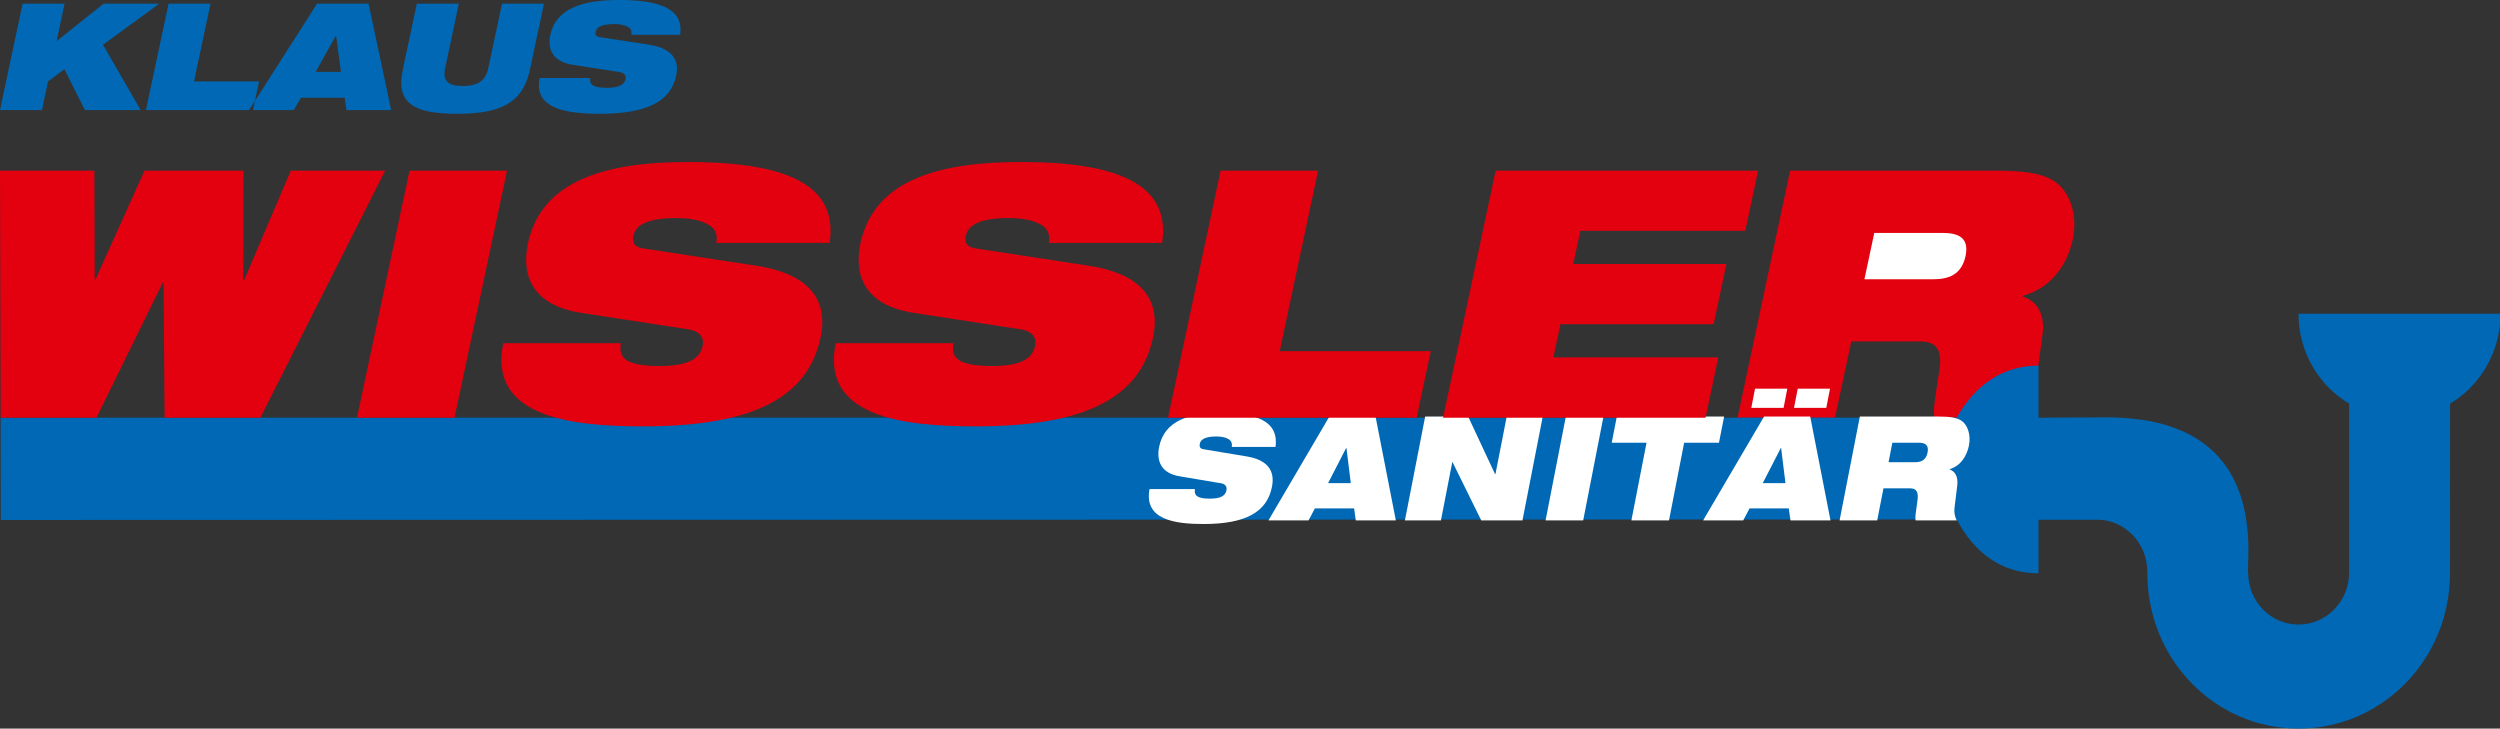 <!-- Generator: Adobe Illustrator 21.1.0, SVG Export Plug-In  -->
<svg version="1.1"
	 xmlns="http://www.w3.org/2000/svg" xmlns:xlink="http://www.w3.org/1999/xlink" xmlns:a="http://ns.adobe.com/AdobeSVGViewerExtensions/3.0/"
	 x="0px" y="0px" width="744.607px" height="217.003px" viewBox="0 0 744.607 217.003"
	 style="enable-background:new 0 0 744.607 217.003;" xml:space="preserve">
<rect x="0" y="0" width="744.607" height="217.003" fill="#333333" stroke="none"/>
<style type="text/css">
	.st0{fill:#E3000F;}
	.st1{fill:#0068B4;}
	.st2{fill-rule:evenodd;clip-rule:evenodd;fill:#0068B4;}
	.st3{fill:#FFFFFF;}
</style>
<defs>
</defs>
<path class="st0" d="M517.511,124.414h29.037l4.845-22.708h20.593c5.361,0,6.49,3.299,5.618,8.755
	c-1.288,8.546-1.961,11.741-1.393,13.954l29.202-0.211c-1.392-2.315,0.325-5.196,0.765-8.489l2.167-16.07
	c0.824-6.383-1.857-10.091-5.923-11.324l0.054-0.21c8.958-2.472,13.39-9.884,14.881-16.784c1.697-8.035-1.339-15.14-6.233-17.821
	c-3.55-1.954-8.444-2.677-16.787-2.677h-61.171L517.511,124.414L517.511,124.414z"/>
<path class="st1" d="M184.477,21.449c1.642,0.268,2.018,1.197,1.816,2.13c-0.309,1.507-1.617,2.569-5.519,2.569
	c-1.951,0-3.281-0.223-4.102-0.666c-0.796-0.487-1.043-1.197-0.864-2.258H161.26v5.399c2.396,4.478,10.063,5.262,17.385,5.262
	c14.055,0,21.126-3.657,22.765-11.375c1.155-5.361-2.124-8.289-8.221-9.218l-14.477-2.218c-1.197-0.175-1.485-0.753-1.287-1.643
	c0.267-1.329,1.752-2.258,5.477-2.258c1.374,0,2.771,0.179,3.768,0.666c1.062,0.443,1.639,1.241,1.373,2.526h14.542
	C203.533,3.869,198.819,0.209,185.645,0h-2.331c-9.776,0.161-17.722,2.507-19.41,10.408c-0.931,4.436,0.842,7.981,6.76,8.912
	L184.477,21.449L184.477,21.449L184.477,21.449z M161.26,4.67V1.1h0.762L161.26,4.67z M161.26,23.224h-0.525
	c-0.461,2.224-0.227,3.993,0.525,5.399V23.224L161.26,23.224z M161.26,1.1V4.67l-3.428,16.068
	c-2.13,10.067-8.87,13.146-21.726,13.146c-12.859,0-18.269-3.079-16.138-13.146l0,0L124.159,1.1h12.502l-4.079,19.152
	c-0.863,4.08,1.197,5.365,5.277,5.365c4.079,0,6.715-1.285,7.581-5.365L149.518,1.1H161.26L161.26,1.1z M97.778,29.119v-7.714h3.768
	l0,0l-1.441-10.732h-0.088l-2.239,4V1.1h11.994l6.738,31.677h-13.301l-0.555-3.658H97.778z M97.778,1.1v13.573l-3.769,6.733h3.769
	v7.714h-8.157l-2.107,3.658H75.677v-1.56l1.486-6.975h-1.486v6.209L94.429,1.1H97.778z M75.677,24.241v6.209l-1.486,2.326l0,0h1.486
	v-1.56l-0.332,1.56H45.454v-9.331L50.206,1.1h12.504l-4.921,23.142H75.677L75.677,24.241z M45.454,2.548L47.437,1.1h-1.984V2.548z
	 M45.454,1.1v1.448L30.679,13.336l11.214,19.441H25.27l0,0l-6.075-12.169l-4.878,3.634l-1.814,8.536H0L6.735,1.1H19.24
	l-2.395,11.171L30.854,1.1H45.454L45.454,1.1z M45.454,23.446l-1.984,9.331l0,0h1.984V23.446z"/>
<path class="st2" d="M627.318,124.302c29.798,0,42.362,15.079,42.362,39.594l-0.146,6.721h0.078c0,8.506,6.707,15.403,14.982,15.403
	c8.271,0,15.065-6.897,15.065-15.403v-50.402c-8.982-5.353-15.072-15.335-15.072-26.771h60.018v3.092
	c-0.98,10.129-6.714,18.815-14.874,23.679l-0.013,50.521c0,25.626-20.201,46.267-45.124,46.267c-24.925,0-45.03-20.642-45.03-46.267
	v-0.459c0-8.511-6.707-15.492-14.978-15.492l0.229,0.029H607.15v15.941c-11.125,0-19.152-6.209-24.358-16.036l-582.56,0.155
	l-0.042-30.47l576.859-0.002l5.743-0.011c5.209-9.23,13.233-15.497,24.358-15.497v15.508L627.318,124.302L627.318,124.302z"/>
<path class="st3" d="M568.349,145.448v-7.79h2.092c2.187,0,3.282-0.955,3.678-2.899c0.437-2.337-0.839-2.897-2.708-2.897h-3.061
	v-7.792h9.211c3.214,0,5.102,0.304,6.477,1.126c1.887,1.126,3.056,4.11,2.403,7.484c-0.574,2.898-2.285,6.015-5.747,7.058
	l-0.019,0.085c1.572,0.518,2.602,2.073,2.285,4.76l-0.832,6.748c-0.159,1.387,0.139,2.68,0.673,3.658h-12.24
	c-0.217-0.933,0.04-2.271,0.537-5.863c0.335-2.297-0.102-3.678-2.166-3.678H568.349z M568.349,124.07v7.792h-4.727l0,0l-1.129,5.796
	h5.856v7.79h-7.37l-1.866,9.541h-11.206l0,0l6.035-30.919H568.349L568.349,124.07z M528.408,151.417v-7.526h3.377l0,0l-1.295-10.471
	h-0.08l-2.002,3.897V124.07h10.751l6.04,30.919h-11.923l-0.5-3.572H528.408z M528.408,124.07v13.247l-3.376,6.574h3.376v7.526
	h-7.314l-1.886,3.572h-8.818v-5.326l15.018-25.593H528.408L528.408,124.07z M510.39,131.862h1.595l1.531-7.792h-3.126V131.862z
	 M510.39,124.07v7.792h-8.776l-4.511,23.127h-11.205l0,0l4.51-23.127h-10.371l1.524-7.792H510.39L510.39,124.07z M510.39,149.663
	l-3.125,5.326l0,0h3.125V149.663L510.39,149.663z M398.944,151.417v-7.526h3.377l0,0l-1.295-10.471h-0.077l-2.005,3.9v-13.25h10.749
	l6.045,30.919h-11.926l-0.5-3.572H398.944L398.944,151.417z M418.442,154.989h10.729l3.374-17.331h0.089l8.541,17.331h12.281
	l6.041-30.919h-10.73l-3.36,17.136h-0.118l-8.009-17.136h-12.804L418.442,154.989L418.442,154.989L418.442,154.989z
	 M460.335,154.989h11.209l6.041-30.919h-11.209L460.335,154.989L460.335,154.989z M378.902,144.675c0.202-1.182,0.196-2.24,0-3.177
	V144.675L378.902,144.675z M378.902,133.116h0.997c0.288-2.16-0.012-3.998-0.997-5.491V133.116L378.902,133.116z M398.944,124.07
	v13.25l-3.377,6.571h3.377v7.526h-7.312l-1.89,3.572h-10.84v-1.877l17.04-29.042H398.944z M363.667,143.931
	c1.467,0.259,1.805,1.168,1.626,2.079c-0.281,1.473-1.451,2.509-4.949,2.509c-1.748,0-2.944-0.215-3.677-0.651
	c-0.713-0.475-0.93-1.164-0.771-2.204h-13.515c-1.731,9.088,7.43,10.409,16.056,10.409c12.602,0,18.941-3.572,20.411-11.1
	c0.02-0.1,0.038-0.199,0.055-0.297v-3.177c-0.643-3.062-3.321-4.846-7.427-5.53l-12.981-2.159c-1.071-0.176-1.328-0.737-1.149-1.604
	c0.239-1.295,1.564-2.206,4.908-2.206c1.234,0,2.482,0.172,3.381,0.647c0.949,0.436,1.467,1.215,1.228,2.47h12.04v-5.491
	c-1.998-3.027-6.815-4.638-15.279-4.638c-9.222,0-16.831,2.165-18.4,10.17c-0.834,4.328,0.754,7.788,6.062,8.699L363.667,143.931
	L363.667,143.931L363.667,143.931z M378.902,153.112v1.877h-1.102l0,0L378.902,153.112z"/>
<polygon class="st3" points="534.327,121.476 543.945,121.476 545.061,115.765 535.443,115.765 534.327,121.476 "/>
<polygon class="st3" points="521.611,121.476 531.232,121.476 532.34,115.765 522.72,115.765 521.611,121.476 "/>
<polygon class="st0" points="429.814,124.414 507.984,124.414 511.794,106.441 462.664,106.441 464.776,96.561 510.398,96.561 
	514.208,78.638 468.586,78.638 470.699,68.75 519.826,68.75 523.636,50.828 445.465,50.828 429.814,124.414 "/>
<polygon class="st0" points="347.887,124.414 421.938,124.414 426.156,104.589 381.153,104.589 392.583,50.828 363.542,50.828 
	347.887,124.414 "/>
<path class="st0" d="M304.068,98.098c3.809,0.619,4.681,2.786,4.218,4.942c-0.72,3.509-3.756,5.977-12.821,5.977
	c-4.53,0-7.62-0.514-9.528-1.545c-1.852-1.132-2.417-2.779-2.007-5.25h-35.015c-4.479,21.622,19.258,24.767,41.608,24.767
	c32.646,0,49.073-8.497,52.885-26.416c2.678-12.463-4.942-19.258-19.105-21.422L290.678,74c-2.779-0.409-3.453-1.751-2.988-3.81
	c0.617-3.089,4.066-5.249,12.719-5.249c3.192,0,6.437,0.408,8.755,1.544c2.47,1.031,3.809,2.886,3.189,5.868h33.783
	c2.266-15.55-9.425-24.099-42.174-24.099c-23.894,0-43.614,5.152-47.684,24.201c-2.162,10.3,1.958,18.538,15.705,20.704
	L304.068,98.098L304.068,98.098z"/>
<path class="st0" d="M205.042,98.098c3.81,0.619,4.686,2.786,4.221,4.942c-0.718,3.509-3.758,5.977-12.821,5.977
	c-4.531,0-7.621-0.514-9.528-1.545c-1.851-1.132-2.419-2.779-2.005-5.25h-35.017c-4.48,21.622,19.258,24.767,41.607,24.767
	c32.648,0,49.075-8.497,52.884-26.416c2.676-12.463-4.942-19.258-19.104-21.422L191.653,74c-2.781-0.409-3.449-1.751-2.986-3.81
	c0.618-3.089,4.068-5.249,12.718-5.249c3.192,0,6.437,0.408,8.754,1.544c2.472,1.031,3.81,2.886,3.194,5.868h33.78
	c2.264-15.55-9.423-24.099-42.174-24.099c-23.893,0-43.615,5.152-47.684,24.201c-2.163,10.3,1.956,18.538,15.706,20.704
	L205.042,98.098L205.042,98.098z"/>
<polygon class="st0" points="106.328,124.414 135.372,124.414 151.024,50.828 121.98,50.828 106.328,124.414 "/>
<polygon class="st0" points="0.198,124.414 28.727,124.414 48.518,84.107 48.724,84.236 49.016,124.414 77.541,124.414 
	114.722,50.828 86.604,50.828 72.664,83.546 72.457,83.546 72.502,50.828 43.041,50.828 28.416,83.286 28.21,83.286 28.114,50.828 
	0,50.828 0.198,124.414 "/>
<path class="st3" d="M558.24,69.371h20.182c4.848,0,8.143,1.332,7.007,6.9c-1.031,4.628-3.863,6.899-9.529,6.899h-20.597
	L558.24,69.371L558.24,69.371z"/>
</svg>